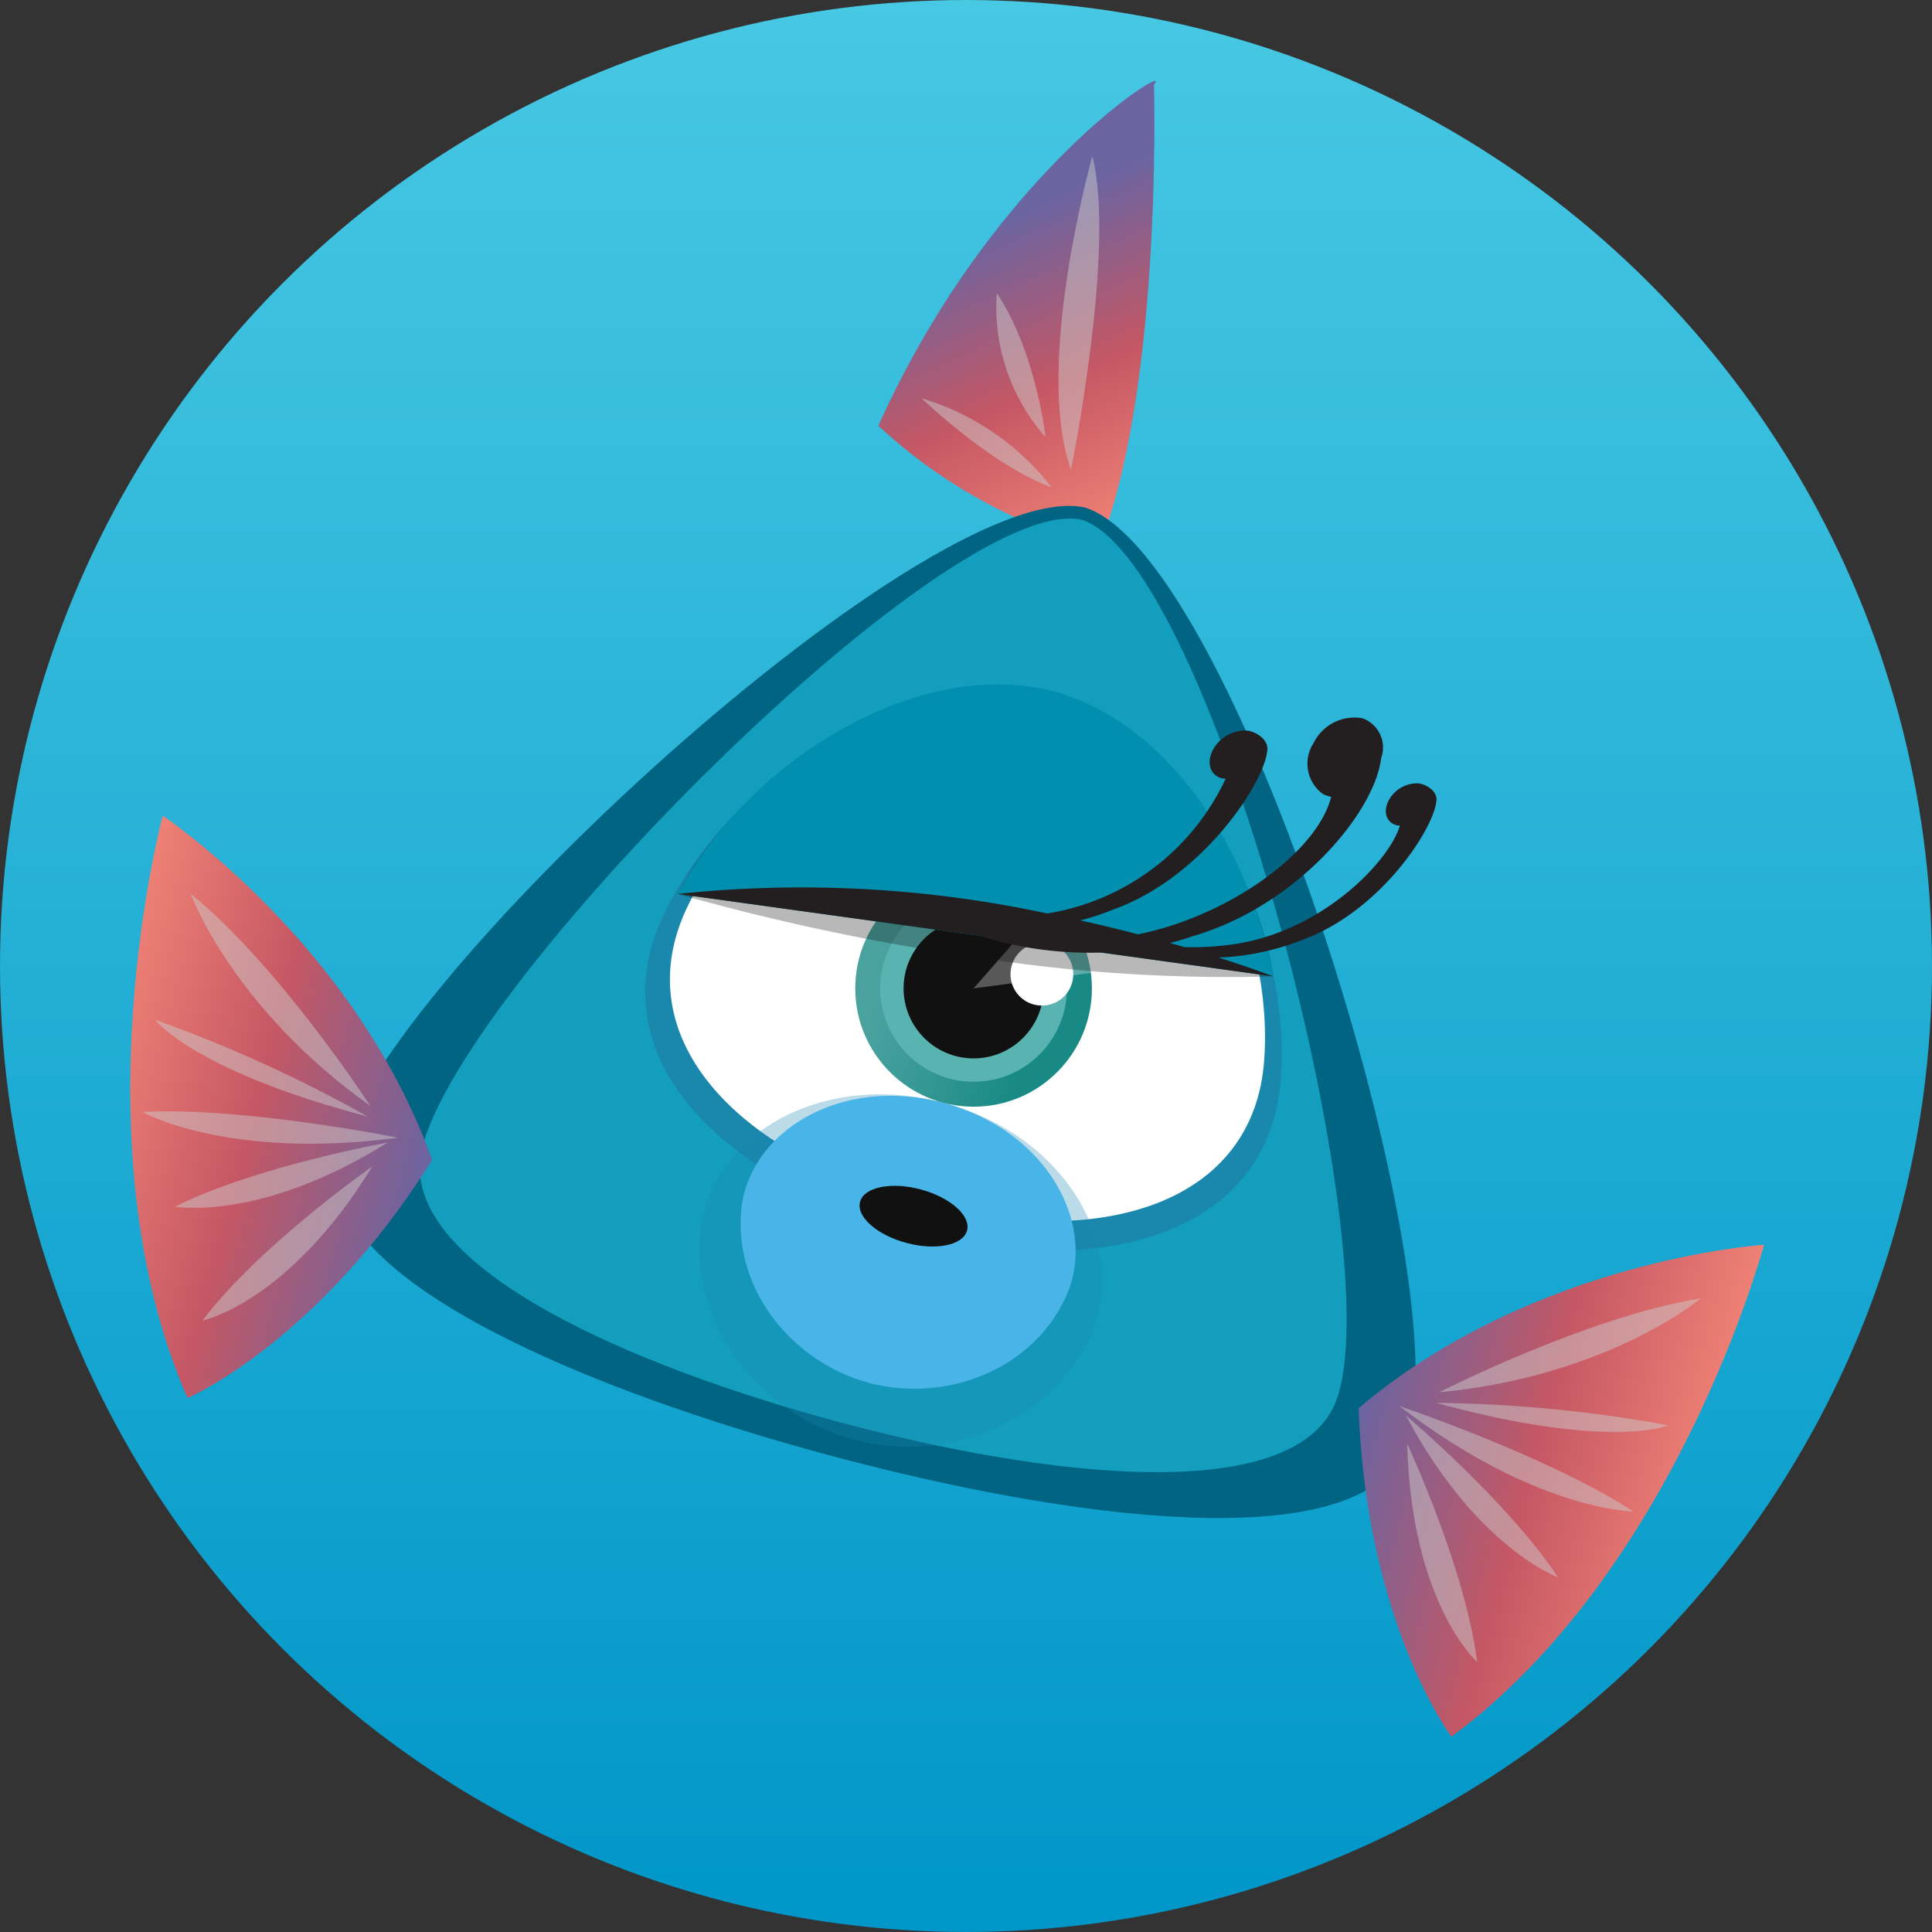 <svg id="Calque_1" data-name="Calque 1" xmlns="http://www.w3.org/2000/svg" xmlns:xlink="http://www.w3.org/1999/xlink" viewBox="0 0 128 128">
  <rect x="0" y="0" width="128" height="128" fill="#333333" stroke="none"/>
  <defs>
    <linearGradient id="Dégradé_sans_nom" data-name="Dégradé sans nom" x1="64" y1="510" x2="64" y2="382" gradientTransform="translate(0 -382)" gradientUnits="userSpaceOnUse">
      <stop offset="0" stop-color="#0096c8"/>
      <stop offset="1" stop-color="#47c8e3"/>
    </linearGradient>
    <linearGradient id="Dégradé_sans_nom_2" data-name="Dégradé sans nom 2" x1="116.074" y1="357.354" x2="102.46" y2="340.823" gradientTransform="matrix(0.966, 0.259, -0.259, 0.966, 55.652, -341.086)" gradientUnits="userSpaceOnUse">
      <stop offset="0" stop-color="#ef8075"/>
      <stop offset="0.479" stop-color="#c45764"/>
      <stop offset="1" stop-color="#6b64a1"/>
    </linearGradient>
    <linearGradient id="Dégradé_sans_nom_3" data-name="Dégradé sans nom 3" x1="105.935" y1="390.424" x2="121.617" y2="390.424" gradientTransform="matrix(0.966, 0.259, -0.259, 0.966, 55.652, -341.086)" gradientUnits="userSpaceOnUse">
      <stop offset="0.116" stop-color="#4aa29f"/>
      <stop offset="0.79" stop-color="#188984"/>
    </linearGradient>
    <linearGradient id="Dégradé_sans_nom_4" data-name="Dégradé sans nom 4" x1="58.925" y1="411.698" x2="82.066" y2="411.698" xlink:href="#Dégradé_sans_nom_2"/>
    <linearGradient id="Dégradé_sans_nom_5" data-name="Dégradé sans nom 5" x1="-353.794" y1="411.696" x2="-330.653" y2="411.696" gradientTransform="matrix(-0.966, -0.259, -0.259, 0.966, -123.082, -388.976)" xlink:href="#Dégradé_sans_nom_2"/>
  </defs>
  <title>sooshi_medaillon-01</title>
  <g>
    <circle cx="64" cy="64" r="64" fill="url(#Dégradé_sans_nom)"/>
    <g>
      <g>
        <path d="M72.811,36.258C77.046,25.581,76.453,5.598,76.453,5.598c1.524-1.669-10.62,5.597-18.257,22.609A34.282,34.282,0,0,0,72.811,36.258Z" fill="url(#Dégradé_sans_nom_2)"/>
        <path d="M71.881,33.623c-10.537-2.311-49.321,33.754-49.597,43.891-.205,7.518,16.728,14.634,32.764,18.931s34.259,6.601,37.84-.012C97.717,87.516,82.162,36.891,71.881,33.623Z" fill="#006482"/>
        <path d="M71.664,34.431C62.625,32.497,28.297,67.519,27.817,77.11c-.356,7.113,14.088,13.438,27.825,17.118s29.408,5.425,32.656-.913C92.678,84.77,80.459,37.276,71.664,34.431Z" fill="#149ebe"/>
        <path d="M84.859,71.489c-.743,10.046-11.435,13.56-24.588,10.033-13.154-3.522-20.657-11.911-16.277-20.983C48.375,51.408,60.211,43.688,69.74,46.185,79.241,48.787,85.631,61.39,84.859,71.489Z" fill="#1a88ad"/>
        <path d="M83.751,70.286c-.694,9.39-10.688,12.674-22.982,9.378C48.474,76.371,41.461,68.53,45.555,60.051c4.094-8.535,15.157-15.751,24.064-13.417C78.5,49.066,84.473,60.847,83.751,70.286Z" fill="#fff"/>
        <path d="M72.176,88.7c-2.766,5.765-9.602,8.261-15.619,6.684-6-1.642-10.672-7.222-10.184-13.598.469-6.344,7.858-10.941,16.163-8.715C70.841,75.295,74.942,82.972,72.176,88.7Z" fill="#1a88ad" opacity="0.3" style="isolation: isolate"/>
        <path d="M70.55,86.065c-2.3,4.793-7.983,6.868-12.985,5.557-4.988-1.365-8.872-6.004-8.467-11.305.39-5.274,6.533-9.096,13.437-7.245C69.441,74.92,72.85,81.302,70.55,86.065Z" fill="#48b4e7"/>
        <ellipse cx="60.525" cy="80.575" rx="1.834" ry="3.669" transform="translate(-32.969 118.183) rotate(-75)" fill="#111"/>
        <g>
          <g>
            <circle cx="64.502" cy="65.483" r="7.839" fill="url(#Dégradé_sans_nom_3)"/>
            <circle cx="64.502" cy="65.483" r="6.185" fill="#59b4b1"/>
            <circle cx="64.502" cy="65.483" r="4.638" fill="#111"/>
            <path d="M69.663,59.593a7.801,7.801,0,0,1,2.61,4.866h0l-7.772,1.023Z" fill="#fff" opacity="0.3"/>
          </g>
          <circle cx="69.028" cy="64.543" r="2.08" fill="#fff"/>
        </g>
        <g>
          <path d="M28.629,76.845c-5.15-14.368-17.848-22.802-17.848-22.802S4.981,75.58,12.422,92.623C12.422,92.623,21.078,88.939,28.629,76.845Z" fill="url(#Dégradé_sans_nom_4)"/>
          <g opacity="0.5">
            <path d="M24.529,73.264S18.518,63.996,12.628,59.209C12.628,59.209,15.356,66.74,24.529,73.264Z" fill="#cccbcb"/>
          </g>
          <g opacity="0.5">
            <path d="M24.341,73.968a90.08,90.08,0,0,0-14.058-6.402S12.805,70.941,24.341,73.968Z" fill="#cccbcb"/>
          </g>
          <path d="M24.665,77.278s-7.467,5.216-11.245,10.206C13.421,87.485,19.109,86.332,24.665,77.278Z" fill="#cccbcb" opacity="0.5" style="isolation: isolate"/>
          <path d="M25.68,75.696s-8.778,1.585-14.084,4.249C11.596,79.945,17.244,80.972,25.68,75.696Z" fill="#cccbcb" opacity="0.5" style="isolation: isolate"/>
          <path d="M26.357,75.377S16.269,73.33,9.433,73.668C9.433,73.668,15.04,76.874,26.357,75.377Z" fill="#cccbcb" opacity="0.5" style="isolation: isolate"/>
        </g>
        <g>
          <path d="M90.013,93.293c11.644-9.868,26.858-10.823,26.858-10.823s-5.745,21.551-20.711,32.59C96.159,115.06,90.505,107.542,90.013,93.293Z" fill="url(#Dégradé_sans_nom_5)"/>
          <g opacity="0.5">
            <path d="M95.354,92.241s9.84-5.021,17.334-6.222C112.688,86.019,106.559,91.178,95.354,92.241Z" fill="#cccbcb"/>
          </g>
          <g opacity="0.5">
            <path d="M95.165,92.946a90.08,90.08,0,0,1,15.375,1.485S106.669,96.092,95.165,92.946Z" fill="#cccbcb"/>
          </g>
          <path d="M93.229,95.65s3.858,8.251,4.635,14.461C97.864,110.111,93.514,106.269,93.229,95.65Z" fill="#cccbcb" opacity="0.5" style="isolation: isolate"/>
          <path d="M93.141,93.772s6.809,5.761,10.073,10.722C103.214,104.494,97.809,102.559,93.141,93.772Z" fill="#cccbcb" opacity="0.5" style="isolation: isolate"/>
          <path d="M92.714,93.157s9.76,3.272,15.511,6.982C108.225,100.139,101.766,100.113,92.714,93.157Z" fill="#cccbcb" opacity="0.5" style="isolation: isolate"/>
        </g>
        <path d="M44.912,59.228a151.267,151.267,0,0,0,20.128,4.247,107.558,107.558,0,0,0,19.313,1.214c-1.207-8.207-7.37-16.038-14.733-18.054C60.775,44.316,49.075,50.773,44.912,59.228Z" fill="#111" opacity="0.3" style="isolation: isolate"/>
        <path d="M69.841,45.808c-9.119-2.39-20.386,4.755-24.929,13.419l39.441,5.46C82.886,56.303,77.357,47.866,69.841,45.808Z" fill="#008faf"/>
        <g opacity="0.5">
          <path d="M70.959,31.117s2.989-14.678,1.411-20.763C72.37,10.354,68.466,24.22,70.959,31.117Z" fill="#cccbcb"/>
          <path d="M69.667,32.281a17.062,17.062,0,0,0-8.607-5.893S65.66,30.829,69.667,32.281Z" fill="#cccbcb"/>
          <path d="M69.271,28.966s-.627-5.642-3.23-9.548A13.013,13.013,0,0,0,69.271,28.966Z" fill="#cccbcb"/>
        </g>
      </g>
      <path d="M93.967,51.9a2.139,2.139,0,0,0-1.926,1.062c-.386.665-.284,1.409.358,1.673a1.121,1.121,0,0,0,.345.065c-.642,2.249-4.971,6.908-10.867,7.838a19.486,19.486,0,0,1-3.413.21q-.458-.134-.946-.272c.49-.127.976-.268,1.451-.435,6.897-1.984,12.071-8.14,12.533-11.785l-.008 0a2.057,2.057,0,0,0-1.19-2.655l-.044-.016a3.019,3.019,0,0,0-3.234,1.648,2.487,2.487,0,0,0,.592,3.353,1.818,1.818,0,0,0,.578.204c-.942,3.693-6.783,7.895-12.795,9.111-1.19-.31-2.47-.622-3.831-.923a16.08,16.08,0,0,0,2.207-.727c5.864-2.115,9.858-8.231,10.166-10.392l-.005.001c.216-.779-.652-1.383-1.341-1.461a2.44,2.44,0,0,0-2.198,1.212c-.44.759-.324,1.607.408,1.909a1.277,1.277,0,0,0,.394.074A15.81,15.81,0,0,1,69.385,60.52a77.619,77.619,0,0,0-24.473-1.292L64.868,61.99a24.224,24.224,0,0,0,8.077,1.118l11.408,1.579s-1.328-.518-3.616-1.247a16.689,16.689,0,0,0,5.502-1.154c5.139-1.854,8.639-7.213,8.909-9.106l-.005.001C95.332,52.498,94.571,51.969,93.967,51.9Z" fill="#231f20"/>
    </g>
  </g>
</svg>
